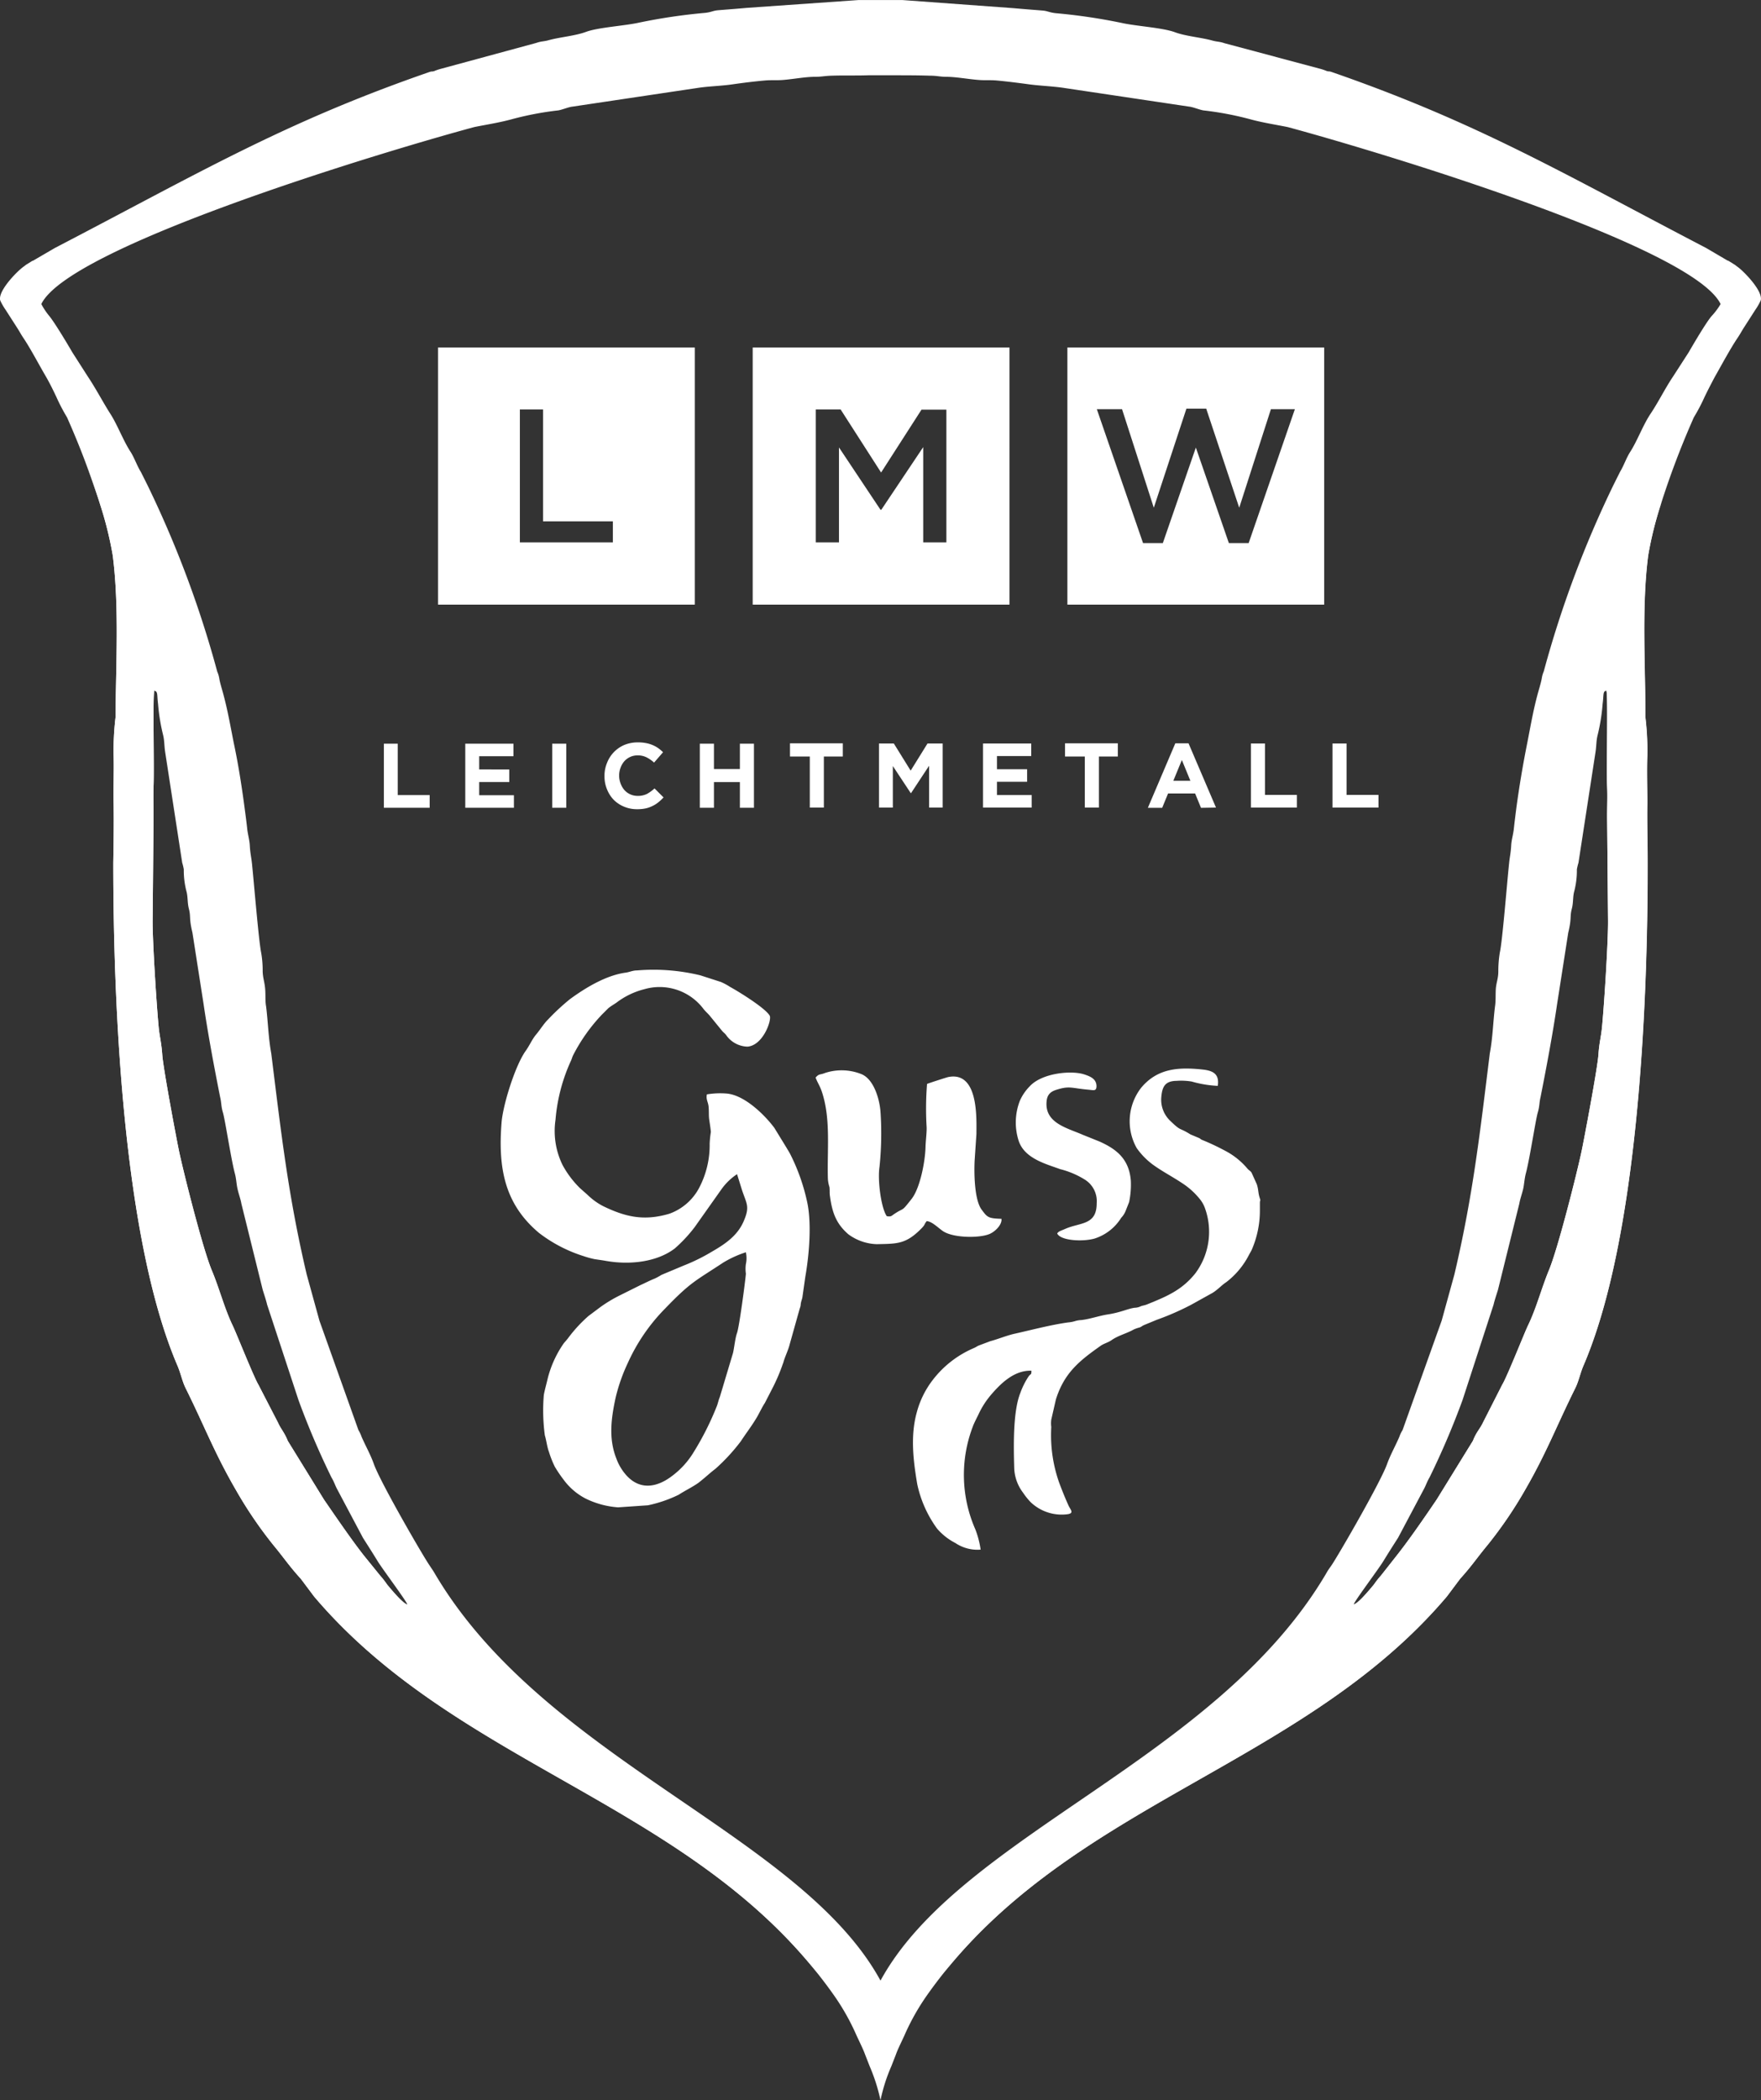 <svg id="Layer_1" data-name="Layer 1" xmlns="http://www.w3.org/2000/svg" viewBox="0 0 266.76 317.99"><rect x="0" y="0" width="266.76" height="317.99" fill="#333333" stroke="none"/><defs><style>.cls-1{fill:none;}.cls-1,.cls-2{fill-rule:evenodd;}.cls-2{fill:#fff;}</style></defs><path class="cls-1" d="M63.55,248.37c-.18-.59-3.71-5.26-4.52-6.59s-1.45-2.32-2.19-3.48L53,231c-.36-.65-.5-1.2-.9-1.85a121,121,0,0,1-5-11.72L42.35,203c-.18-.77-.44-1.53-.67-2.26l-3.22-13c-.11-.7-.39-1.44-.56-2.16s-.2-1.58-.44-2.46c-.58-2.22-1.46-8-1.8-9.19-.29-1-.21-1.45-.42-2.33-.91-4.58-1.84-9.53-2.52-14.16L31,146.66c-.54-2.27-.21-2.37-.55-3.65-.21-.84-.14-1.7-.32-2.47a12.4,12.4,0,0,1-.43-3.47c0-.3-.15-.53-.25-1L26.9,119.27c-.13-.85-.1-1.66-.29-2.46a29.33,29.33,0,0,1-.78-4.78c-.18-1.42,0-1.89-.56-2-.27.54,0,11.59-.11,14.47-.07,1.73,0,2.82,0,4.69L25,144.67c-.05,3,.66,13.92,1,16.6.14,1.28.38,2.13.51,3.86.16,2.24,2.22,13.12,2.54,14.63.72,3.39,3.56,14.68,4.95,18,1.13,2.73,1.9,5.72,3.15,8.33.5,1,3.2,7.85,3.92,9L44,220.91c.4.89,1,1.42,1.49,2.72l5.49,8.9c1.75,2.57,4.1,6,6,8.42l2.54,3.12c.23.25.5.59.66.8s.12.18.27.38a4.52,4.52,0,0,0,.28.37c.52.62,2.2,2.59,2.86,2.75Z" transform="translate(-1.85 -5.45)"/><path class="cls-1" d="M206.9,248.37c.18-.59,3.71-5.26,4.52-6.59s1.45-2.32,2.19-3.48l3.87-7.29c.36-.65.51-1.2.9-1.85a121,121,0,0,0,5-11.72L228.1,203c.19-.77.45-1.53.67-2.26l3.22-13c.12-.7.39-1.44.57-2.16s.2-1.58.43-2.46c.59-2.22,1.46-8,1.81-9.19.29-1,.2-1.45.41-2.33.91-4.58,1.84-9.53,2.52-14.16l1.68-10.76c.55-2.27.21-2.37.55-3.65.22-.84.14-1.7.32-2.47a12.5,12.5,0,0,0,.44-3.47,8,8,0,0,1,.24-1l2.59-16.82c.13-.85.11-1.66.3-2.46a30.45,30.45,0,0,0,.78-4.78c.18-1.42,0-1.89.56-2,.27.54,0,11.59.11,14.47.07,1.73,0,2.82,0,4.69l.14,15.53c.05,3-.65,13.92-.95,16.6-.14,1.28-.39,2.13-.51,3.86-.16,2.24-2.23,13.12-2.55,14.63-.71,3.39-3.56,14.68-4.94,18-1.14,2.73-1.9,5.72-3.15,8.33-.51,1-3.21,7.85-3.92,9l-3,5.78c-.41.89-1,1.42-1.5,2.72l-5.49,8.9c-1.74,2.57-4.1,6-6,8.42L211,244.07c-.23.25-.5.59-.66.8l-.28.38c-.11.15-.12.18-.27.37-.52.62-2.2,2.59-2.87,2.75Z" transform="translate(-1.85 -5.45)"/><path class="cls-2" d="M265.42,46.14c-.31-.27-.39-.29-.73-.57l-1-.62c-.14-.07-.09,0-.06,0l-.16-.09L260.3,43c-21.8-11.36-34.64-19-56.79-26.67-.46-.14-.29,0-.72-.14a7.43,7.43,0,0,0-.94-.32L187.36,12c-.81-.28-1.11-.2-1.86-.41-1.78-.49-4-.64-5.7-1.27-1.86-.68-5.86-.91-8-1.39a86.38,86.38,0,0,0-10-1.48c-1-.11-1.27-.34-2-.4-1.59-.13-2.85-.22-4.37-.36L138.59,5.46h-6.73L115,6.64c-1.52.14-2.78.23-4.36.36-.77.06-1,.29-2,.4a86.71,86.71,0,0,0-10,1.48c-2.14.48-6.14.71-8,1.39-1.7.63-3.92.78-5.69,1.27-.76.21-1.06.13-1.87.41L68.6,15.88a7.43,7.43,0,0,0-.94.32c-.43.15-.26,0-.72.14C44.8,24,32,31.65,10.16,43L7,44.84l-.15.09s.07,0-.07,0l-1,.62c-.34.28-.42.3-.73.57C4,47,1.54,49.61,1.88,50.93a9.06,9.06,0,0,0,.83,1.45l1.83,2.85c.32.51.54.93.86,1.4,1.08,1.6,2.42,4.17,3.46,5.93.57,1,1.06,2,1.53,3A28.08,28.08,0,0,0,12,68.64,127.48,127.48,0,0,1,17.07,82a54.85,54.85,0,0,1,1.86,7.56c1,7.8.47,16.61.42,24.54a42.11,42.11,0,0,0-.29,5.75c.07,2.46-.06,5,0,7.26.05,2.86,0,6-.05,9,0,21.66,1.47,56.9,9.73,76.14.52,1.22.69,2.3,1.25,3.43,2.87,5.78,4.35,9.8,7.66,15.49a63.4,63.4,0,0,0,5.64,8.27c1.54,1.86,2.37,3.14,4.14,5.08l2,2.67c22.25,26.25,58.36,31.46,78.74,60.37a34.86,34.86,0,0,1,3.33,5.87c.41.93,1.07,2.2,1.41,3.15l.68,1.74a27.45,27.45,0,0,1,1.64,5.14,26.06,26.06,0,0,1,1.64-5.14l.68-1.74c.33-.95,1-2.22,1.4-3.15a34.86,34.86,0,0,1,3.33-5.87c20.38-28.91,56.49-34.12,78.74-60.37l2-2.67c1.76-1.94,2.59-3.22,4.13-5.08a63.46,63.46,0,0,0,5.65-8.27c3.3-5.69,4.78-9.71,7.65-15.49.56-1.13.73-2.21,1.25-3.43,8.27-19.24,9.75-54.48,9.73-76.14,0-3-.1-6.12-.05-9,0-2.31-.09-4.8,0-7.26a42.11,42.11,0,0,0-.29-5.75c0-7.93-.59-16.74.42-24.54A54.85,54.85,0,0,1,253.38,82a127.48,127.48,0,0,1,5.06-13.36,28.08,28.08,0,0,0,1.62-3.08c.48-1,1-2,1.53-3,1-1.76,2.38-4.33,3.46-5.93.32-.47.55-.89.86-1.4l1.83-2.85a9.06,9.06,0,0,0,.83-1.45C268.91,49.61,266.43,47,265.42,46.14ZM60.69,245.61a3.27,3.27,0,0,1-.28-.36l-.28-.38a9.58,9.58,0,0,0-.65-.8l-2.54-3.13c-1.88-2.4-4.23-5.84-6-8.41l-5.49-8.9c-.53-1.3-1.09-1.83-1.49-2.72L41,215.13c-.72-1.18-3.42-8-3.92-9-1.25-2.61-2-5.6-3.15-8.33-1.39-3.34-4.23-14.63-4.95-18-.32-1.51-2.38-12.39-2.55-14.63-.12-1.73-.36-2.59-.51-3.86-.29-2.68-1-13.59-.95-16.6l.14-15.53c0-1.87-.05-3,0-4.69.12-2.88-.15-13.93.12-14.47.58.16.38.63.56,2a29.33,29.33,0,0,0,.78,4.78c.19.8.16,1.61.29,2.46l2.59,16.82a8,8,0,0,1,.24,1,12.54,12.54,0,0,0,.44,3.47c.18.77.11,1.63.32,2.46.34,1.29,0,1.39.55,3.66l1.68,10.76c.68,4.63,1.61,9.58,2.52,14.16.21.88.13,1.36.42,2.32.34,1.16,1.22,7,1.8,9.2.24.88.23,1.61.43,2.45s.45,1.47.57,2.17l3.22,13c.22.73.49,1.49.67,2.26l4.76,14.47a121,121,0,0,0,5,11.72c.4.65.54,1.2.9,1.85l3.87,7.29c.74,1.16,1.44,2.25,2.19,3.48s4.34,6,4.52,6.59C62.89,248.21,61.21,246.24,60.69,245.61ZM244.5,161.27c-.14,1.27-.39,2.13-.51,3.86-.16,2.24-2.23,13.12-2.55,14.63-.72,3.39-3.56,14.68-4.94,18-1.14,2.73-1.9,5.72-3.16,8.33-.5,1-3.2,7.84-3.92,9l-2.94,5.78c-.41.89-1,1.42-1.5,2.72l-5.49,8.9c-1.74,2.57-4.1,6-6,8.41L211,244.07a9.86,9.86,0,0,0-.66.8l-.28.38a3.27,3.27,0,0,1-.28.36c-.52.63-2.19,2.6-2.86,2.76.18-.59,3.71-5.26,4.52-6.59s1.45-2.32,2.19-3.48l3.87-7.29c.36-.65.51-1.2.9-1.85a121,121,0,0,0,5-11.72L228.1,203c.18-.77.45-1.53.67-2.26l3.22-13c.12-.7.39-1.45.57-2.17s.2-1.57.43-2.45c.59-2.22,1.46-8,1.8-9.2.3-1,.21-1.44.42-2.32.91-4.58,1.84-9.53,2.52-14.16l1.68-10.76c.55-2.27.21-2.37.55-3.66.22-.83.14-1.69.32-2.46a12.54,12.54,0,0,0,.44-3.47,8,8,0,0,1,.24-1l2.59-16.82c.13-.85.1-1.66.3-2.46a29.27,29.27,0,0,0,.77-4.78c.19-1.42,0-1.89.56-2,.28.54,0,11.59.12,14.47.07,1.73,0,2.82,0,4.69l.14,15.53C245.5,147.68,244.8,158.59,244.5,161.27ZM261.1,53.34c-.84,1-2.72,4.2-3.44,5.45l-2.35,3.64c-1.21,1.79-2.23,3.88-3.41,5.64s-2,4.08-3.1,5.8c-.57.87-1,2.15-1.53,3l-1,2a160.79,160.79,0,0,0-10.57,28.25,4.37,4.37,0,0,0-.31,1.11c-.13.69-.45,1.71-.65,2.45-.65,2.44-1.05,4.77-1.53,7.23-.66,3.29-1.26,6.82-1.71,10.27-.11.89-.23,1.81-.33,2.75s-.35,1.65-.4,2.51c-.07,1.27-.22,1.7-.32,2.75-.33,3.11-1,11.67-1.4,13.47a16.77,16.77,0,0,0-.23,2.87c0,1-.27,1.62-.36,2.44s0,1.92-.14,2.85c-.3,2.41-.34,4.73-.79,7.12-1.52,12.27-2.55,21.52-5.36,33.47l-1.93,7L214.31,222a4.46,4.46,0,0,0-.48,1c-.59,1.38-1.35,2.7-1.87,4.15-1,2.8-7.61,14.21-8.48,15.42-.25.35-.49.68-.66,1-16.65,28.42-55.48,39.59-67.59,61.78-12.12-22.19-50.95-33.36-67.6-61.78-.16-.28-.4-.61-.65-1-.88-1.21-7.49-12.62-8.49-15.42-.51-1.45-1.27-2.77-1.87-4.15a4.93,4.93,0,0,0-.47-1l-5.91-16.57-1.93-7c-2.81-11.95-3.84-21.2-5.37-33.47-.44-2.39-.48-4.71-.78-7.12C42,157,42.11,156,42,155s-.32-1.45-.36-2.44a15.82,15.82,0,0,0-.23-2.87c-.37-1.8-1.07-10.36-1.39-13.47-.11-1.05-.26-1.48-.33-2.75-.05-.86-.3-1.67-.39-2.51s-.22-1.86-.34-2.75c-.45-3.45-1-7-1.7-10.27-.49-2.46-.89-4.79-1.54-7.23-.19-.74-.52-1.76-.64-2.45a4.35,4.35,0,0,0-.32-1.11A160,160,0,0,0,24.2,78.93l-1-2c-.55-.87-1-2.15-1.53-3-1.14-1.72-2-4.1-3.09-5.8s-2.21-3.85-3.41-5.64L12.8,58.79c-.72-1.25-2.61-4.4-3.45-5.45a10.49,10.49,0,0,1-1.24-1.85c4.2-8.73,51.5-23,65.58-26.8,1.84-.37,3.91-.69,5.74-1.2a47.62,47.62,0,0,1,6.95-1.32c.58-.08,1.58-.51,2.16-.57l19.29-2.88c1.64-.22,3.43-.27,5-.5s3.55-.47,5-.59c.87-.07,1.72,0,2.6-.07,1.6-.12,3.43-.49,5-.48.83,0,1.36-.14,2.44-.17,1.84-.06,3.65,0,5.5-.06.63,0,1.27,0,1.91,0s1.27,0,1.91,0c1.84,0,3.66,0,5.5.06,1.08,0,1.61.17,2.44.17,1.55,0,3.38.36,5,.48.88.07,1.72,0,2.6.07,1.41.12,3.54.39,5,.59s3.35.28,5,.5l19.29,2.88c.57.06,1.58.49,2.15.57a48,48,0,0,1,7,1.32c1.82.51,3.9.83,5.74,1.2,14.08,3.8,61.37,18.07,65.58,26.8A10.55,10.55,0,0,1,261.1,53.34Z" transform="translate(-1.85 -5.45)"/><path class="cls-2" d="M44,220.91,41,215.13c-.72-1.18-3.42-8-3.92-9-1.25-2.61-2-5.6-3.15-8.33-1.39-3.34-4.23-14.63-4.95-18-.32-1.51-2.38-12.39-2.55-14.63-.12-1.73-.36-2.59-.51-3.86-.29-2.68-1-13.59-.95-16.6l.14-15.53c0-1.87-.05-3,0-4.69.12-2.88-.15-13.93.12-14.47a.63.63,0,0,1,.27.14A288,288,0,0,0,14.07,73.53c1.22,3.17,2.57,7,3,8.47a54.85,54.85,0,0,1,1.86,7.56c1,7.8.47,16.61.42,24.54a42.11,42.11,0,0,0-.29,5.75c.07,2.46-.06,5,0,7.26.05,2.86,0,6-.05,9,0,21.66,1.47,56.9,9.73,76.14.52,1.22.69,2.3,1.25,3.43,2.87,5.78,4.35,9.8,7.66,15.49a63.4,63.4,0,0,0,5.64,8.27c1.54,1.85,2.37,3.14,4.14,5.08l2,2.67c21.4,25.24,55.61,31,76.32,57.14-19.37-25.54-49.95-40.6-65.06-58.7-.16-.19-.17-.21-.28-.36l-.28-.38a9.58,9.58,0,0,0-.65-.8l-2.54-3.13c-1.88-2.4-4.23-5.84-6-8.41l-5.49-8.9C44.94,222.33,44.38,221.8,44,220.91Z" transform="translate(-1.85 -5.45)"/><path class="cls-2" d="M233.34,206.11c-.5,1-3.2,7.84-3.92,9l-2.94,5.78c-.41.89-1,1.42-1.5,2.72l-5.49,8.9c-1.74,2.57-4.1,6-6,8.41L211,244.07a9.86,9.86,0,0,0-.66.8l-.28.38c-.11.15-.12.17-.28.36-15.11,18.1-45.69,33.16-65.06,58.7,20.71-26.11,54.92-31.9,76.32-57.14l2-2.67c1.76-1.94,2.59-3.23,4.13-5.08a63.46,63.46,0,0,0,5.65-8.27c3.3-5.69,4.78-9.71,7.65-15.49.56-1.13.73-2.21,1.25-3.43,8.27-19.24,9.75-54.48,9.73-76.14,0-3-.1-6.12-.05-9,0-2.31-.09-4.8,0-7.26a42.11,42.11,0,0,0-.29-5.75c0-7.93-.59-16.74.42-24.54A54.85,54.85,0,0,1,253.38,82c.07-.23.15-.51.26-.84h0q-4.38,12.51-8.46,28.82c.28.54,0,11.59.12,14.47.07,1.73,0,2.82,0,4.69l.14,15.53c.05,3-.65,13.92-.95,16.6-.14,1.27-.39,2.13-.51,3.86-.16,2.24-2.23,13.12-2.55,14.63-.72,3.39-3.56,14.68-4.94,18C235.36,200.51,234.6,203.5,233.34,206.11Z" transform="translate(-1.85 -5.45)"/><path class="cls-2" d="M114.84,195.1a4.09,4.09,0,0,1,0,1.74,5.08,5.08,0,0,0,0,1.47c-.09,1.13-1,8.05-1.35,9-.27.73-.41,2.19-.6,3l-2,6.67c-.22.54-.24.78-.42,1.3a43.5,43.5,0,0,1-3.51,7,12.7,12.7,0,0,1-3.36,3.7c-2.34,1.77-5,2.16-7.08-.39a7.8,7.8,0,0,1-1.31-2.31c-1.18-3-.79-6-.12-9.13a26.64,26.64,0,0,1,1.83-5.25,28.23,28.23,0,0,1,5.68-8.31c3.93-4.08,4.59-4.17,8.79-6.95a16,16,0,0,1,3.47-1.58Zm-5.91-23.94c-.16.8.19,1.12.26,1.87s0,1.33.1,2,.24,1.58.24,1.84a15.33,15.33,0,0,0-.18,1.76,13.91,13.91,0,0,1-1.6,6.7,8.26,8.26,0,0,1-4.5,3.9c-3.88,1.15-6.68.47-10-1.13a9.9,9.9,0,0,1-2.4-1.73l-1.13-1a14.71,14.71,0,0,1-2.64-3.49A11.69,11.69,0,0,1,86,175,26.6,26.6,0,0,1,88.37,166c.12-.28.17-.51.3-.77A26.37,26.37,0,0,1,93,159.11l1-1c.49-.39.84-.56,1.27-.87a11.69,11.69,0,0,1,4.16-2,8.32,8.32,0,0,1,9,3c.29.37.73.74,1,1.09l1.86,2.28c.24.26.26.21.53.53a4.06,4.06,0,0,0,3.27,1.79c2.39-.21,3.69-4.06,3.36-4.68-.61-1.11-4.54-3.56-6-4.36a9.43,9.43,0,0,0-1.39-.75l-3.1-1a30,30,0,0,0-9.6-.75c-.7,0-1.14.26-1.77.34-3,.42-6.12,2.34-8.39,4a33.61,33.61,0,0,0-3.32,3.08c-.66.64-1.22,1.58-1.83,2.3s-1,1.69-1.61,2.52c-1.6,2.3-3.41,8.18-3.61,10.78-.57,7.08.55,12.42,5.66,16.72a21.8,21.8,0,0,0,6.76,3.52,13.73,13.73,0,0,0,1.68.46c.59.09,1.14.16,1.7.26,3.6.64,7.73.19,10.45-1.89a22.14,22.14,0,0,0,3-3.22l4.09-5.78a9,9,0,0,1,2.33-2.24l.77,2.47c.71,2.09,1.19,2.46.22,4.69s-2.9,3.48-4.86,4.61a28.08,28.08,0,0,1-4.19,2.06l-3.39,1.42a9.41,9.41,0,0,1-1,.55c-.76.3-1.41.65-2.19,1l-3.11,1.55a21.28,21.28,0,0,0-2.92,1.75L91,204.71a21.56,21.56,0,0,0-3,3.23c-.28.38-.45.56-.72.87a16.22,16.22,0,0,0-2.47,5.4c-.13.6-.55,2.1-.59,2.56a28.57,28.57,0,0,0,.16,6c.24.79.35,1.8.61,2.47a15.55,15.55,0,0,0,.9,2.29,19.35,19.35,0,0,0,1.29,1.91,9.64,9.64,0,0,0,3.36,2.91,13.28,13.28,0,0,0,4.94,1.34l4.51-.31a19.78,19.78,0,0,0,4.67-1.6c1-.65,2-1.11,3-1.81,1.27-1,1.68-1.45,2.56-2.11a29.06,29.06,0,0,0,3.84-4.16c.87-1.33,1.72-2.4,2.51-3.76.35-.62.79-1.54,1.14-2.05l1.09-2.12a27.78,27.78,0,0,0,1.64-3.82c.11-.26.1-.33.2-.61.23-.68.64-1.57.81-2.25l1.55-5.52a2.05,2.05,0,0,0,.15-.68c.08-.56.23-.71.28-1.23l.41-2.88c.6-3.39,1-8.31.23-11.55a30,30,0,0,0-2.5-7c-.2-.39-.43-.73-.58-1l-1.84-3c-1.49-2-4.56-5-7.26-5.2A12.21,12.21,0,0,0,108.93,171.16Z" transform="translate(-1.85 -5.45)"/><path class="cls-2" d="M158.09,213c0,.73-.08.36-.45.9a11.66,11.66,0,0,0-1.24,2.5c-1.14,2.86-1,8.3-.91,11.43a6.53,6.53,0,0,0,1.34,3.65,10.57,10.57,0,0,0,1.13,1.41,6.8,6.8,0,0,0,5.61,1.84c1.05-.16.42-.69.14-1.32-.51-1.12-1-2.34-1.43-3.5a21.6,21.6,0,0,1-1.18-8.39,4.15,4.15,0,0,1,0-1.11l.7-3.06c1.28-4.07,3.61-5.88,6.79-8.13.47-.33,1.16-.5,1.66-.86,1-.7,2.29-1,3.34-1.6a5.3,5.3,0,0,1,.9-.31c.36-.15.31-.22.78-.41l1.79-.74a40.7,40.7,0,0,0,5.2-2.27l3.26-1.81c.78-.47,1.43-1.21,2.09-1.63a12.21,12.21,0,0,0,3.45-4.15c.14-.27.3-.51.42-.78a14.92,14.92,0,0,0,1.22-6c0-.26,0-.68,0-1,0-.72.18-.16-.05-.9s-.15-1.19-.42-2l-.78-1.73c-.18-.3-.44-.38-.67-.67a11.14,11.14,0,0,0-3.43-2.71,35.26,35.26,0,0,0-3.46-1.62c-.4-.21.07,0-.38-.25l-1.33-.56c-1.8-1.13-1.34-.4-3-2a4.41,4.41,0,0,1-1.42-3.57c.13-1.61.53-2.52,2.33-2.54a9.63,9.63,0,0,1,2.3.11,17,17,0,0,0,3.93.65c.29-1.91-.86-2.32-2.35-2.48-3.63-.38-6.79-.17-9.24,2.75a8.27,8.27,0,0,0-.69,9.15,10.94,10.94,0,0,0,2.44,2.5c1.46,1.06,3,1.84,4.49,2.84a11.17,11.17,0,0,1,2.53,2.26,4.71,4.71,0,0,1,.89,1.53,10.53,10.53,0,0,1-1.44,9.8c-2.06,2.61-4.46,3.57-7.37,4.75-.38.15-.58.14-.94.28a2.19,2.19,0,0,1-.93.22c-1.08.16-2.08.7-4,1-1.34.2-2.76.72-4.07.86a3.79,3.79,0,0,0-1,.18,5.1,5.1,0,0,1-1,.18c-2.6.36-5.54,1.14-8,1.69-1.23.26-2.54.82-3.78,1.15l-1.73.65c-.47.21-.25.17-.82.42a15.49,15.49,0,0,0-6.14,4.77,13.85,13.85,0,0,0-2.44,4.92c-1,3.59-.53,7.37.07,10.91a17.67,17.67,0,0,0,3,6.71,9.23,9.23,0,0,0,2.77,2.18,6,6,0,0,0,3.83,1,14.17,14.17,0,0,0-.8-3.06,20.48,20.48,0,0,1-.39-15.56c.14-.42.6-1.32.82-1.76a13,13,0,0,1,1.89-3C153.38,215,155.44,212.91,158.09,213Z" transform="translate(-1.85 -5.45)"/><path class="cls-2" d="M142.21,176c.06.79-.14,2.19-.16,3.16-.06,2.18-.82,6.19-2.11,7.83-1.65,2.1-1,1.19-2.64,2.29-.41.27-.44.44-1.12.32-.87-1.25-1.41-5.47-1.1-7.47a48.84,48.84,0,0,0,.16-8.19c-.12-2-1-5.06-2.88-5.84a8.08,8.08,0,0,0-5.51-.19c-.81.33-.92.08-1.45.71.32.83.62,1.2.92,2.06,1.41,4.13.81,8.73.94,13.28a4.94,4.94,0,0,0,.24,1.24c.06.4,0,1,.08,1.4.33,2.45.94,4.16,2.79,5.75a7.63,7.63,0,0,0,4.27,1.49c2.94-.06,4.26,0,6.34-1.94,1.2-1.13.73-.91,1.25-1.55.86.06,1.79,1.09,2.56,1.58,1.65,1,5.55,1,7,.35.93-.42,1.89-1.48,1.76-2.28-2-.06-2.14-.22-3-1.39-1.1-1.46-1.16-5.52-1.06-7.45l.27-4c0-2.26.37-9.53-4.25-8.63-.09,0-3.2,1-3.23,1.05A47.32,47.32,0,0,0,142.21,176Z" transform="translate(-1.85 -5.45)"/><path class="cls-2" d="M162,192.23c.53,1.1,3.91,1.27,5.69.75a7.39,7.39,0,0,0,4-3.13,3.29,3.29,0,0,0,.71-1.14l.49-1.24a12.83,12.83,0,0,0,.26-3.25c-.27-3.34-2.24-4.8-4.76-5.93l-2.49-1c-2.43-1.07-5.94-1.8-5.49-5.24.17-1.24,1.09-1.48,1.81-1.69,1.72-.49,2.08-.12,4.51.09.77.07,1.2.26,1.22-.52,0-1.14-1-1.51-1.84-1.79-1.91-.64-6.4-.25-8.29,1.81a7.39,7.39,0,0,0-1.46,2.13,9.06,9.06,0,0,0-.19,6.14c.91,2.68,4.17,3.48,6.27,4.26a13,13,0,0,1,3.75,1.59,3.84,3.84,0,0,1,1.79,3.58c0,3.39-2.54,2.86-4.82,3.9C162.56,191.81,162.15,191.91,162,192.23Z" transform="translate(-1.85 -5.45)"/><path class="cls-2" d="M66.94,127.76v-1.92H62.1v-7.78H60v9.7Zm12.76,0v-1.9H74.44v-2H79v-1.9H74.44v-2h5.19v-1.9h-7.3v9.7Zm7.93,0v-9.7H85.5v9.7Zm14.74-1.56L101,124.83a5.87,5.87,0,0,1-1.14.83,3,3,0,0,1-1.41.3,2.71,2.71,0,0,1-1.14-.24,2.65,2.65,0,0,1-.89-.66,3.22,3.22,0,0,1-.57-1,3.29,3.29,0,0,1-.21-1.18v0a3.2,3.2,0,0,1,.21-1.17,3.05,3.05,0,0,1,.58-1,2.73,2.73,0,0,1,.89-.65,2.69,2.69,0,0,1,1.13-.23,2.92,2.92,0,0,1,1.33.29,5.09,5.09,0,0,1,1.15.8l1.36-1.57a6.1,6.1,0,0,0-.72-.61,4.64,4.64,0,0,0-.85-.47,4.79,4.79,0,0,0-1-.3,6,6,0,0,0-1.24-.11,5.29,5.29,0,0,0-2.06.39A4.85,4.85,0,0,0,93.79,121a5,5,0,0,0-.37,1.94v0a5.05,5.05,0,0,0,.37,2,4.93,4.93,0,0,0,1,1.59,4.83,4.83,0,0,0,1.58,1.06,5,5,0,0,0,2,.39,6.26,6.26,0,0,0,1.28-.12,4.24,4.24,0,0,0,1-.35,4.32,4.32,0,0,0,.88-.54,6.52,6.52,0,0,0,.78-.72Zm13.69,1.56v-9.7h-2.13v3.84H110v-3.84h-2.14v9.7H110v-3.89h3.93v3.89ZM129.52,120v-2h-8v2h3v7.73h2.13V120Zm15.13,7.73v-9.7h-2.3l-2.55,4.11-2.55-4.11H135v9.7h2.1v-6.29l2.71,4.1h.05l2.73-4.14v6.33Zm13.48,0v-1.9h-5.26v-2h4.57v-1.9h-4.57v-2h5.19v-1.9h-7.3v9.7ZM171.18,120v-2h-8v2h3v7.73h2.14V120Zm14.87,7.73L181.89,118h-2l-4.16,9.77h2.17l.89-2.17h4.1l.89,2.17Zm-3.88-4.06h-2.58l1.29-3.14,1.29,3.14Zm16.14,4.06v-1.92h-4.84v-7.78h-2.13v9.7Zm12.36,0v-1.92h-4.84v-7.78H203.7v9.7Z" transform="translate(-1.85 -5.45)"/><path class="cls-2" d="M115.87,58.07V97h38.9V58.07Zm29.34,29.51H141.7V73.15l-6.35,9.49h-.12l-6.29-9.44V87.58h-3.51V67.45h3.76L135.32,77l6.12-9.52h3.77Z" transform="translate(-1.85 -5.45)"/><path class="cls-2" d="M68.2,58.07V97h38.9V58.07ZM94.69,87.58H80.6V67.45h3.51V84.39H94.69Z" transform="translate(-1.85 -5.45)"/><path class="cls-2" d="M163.54,58.07V97h38.9V58.07ZM191,87.68h-3L183,73.22l-5,14.46h-3l-7-20.27h3.82l4.81,14.92,4.94-15h3l5,15,4.8-14.92H198Z" transform="translate(-1.85 -5.45)"/></svg>